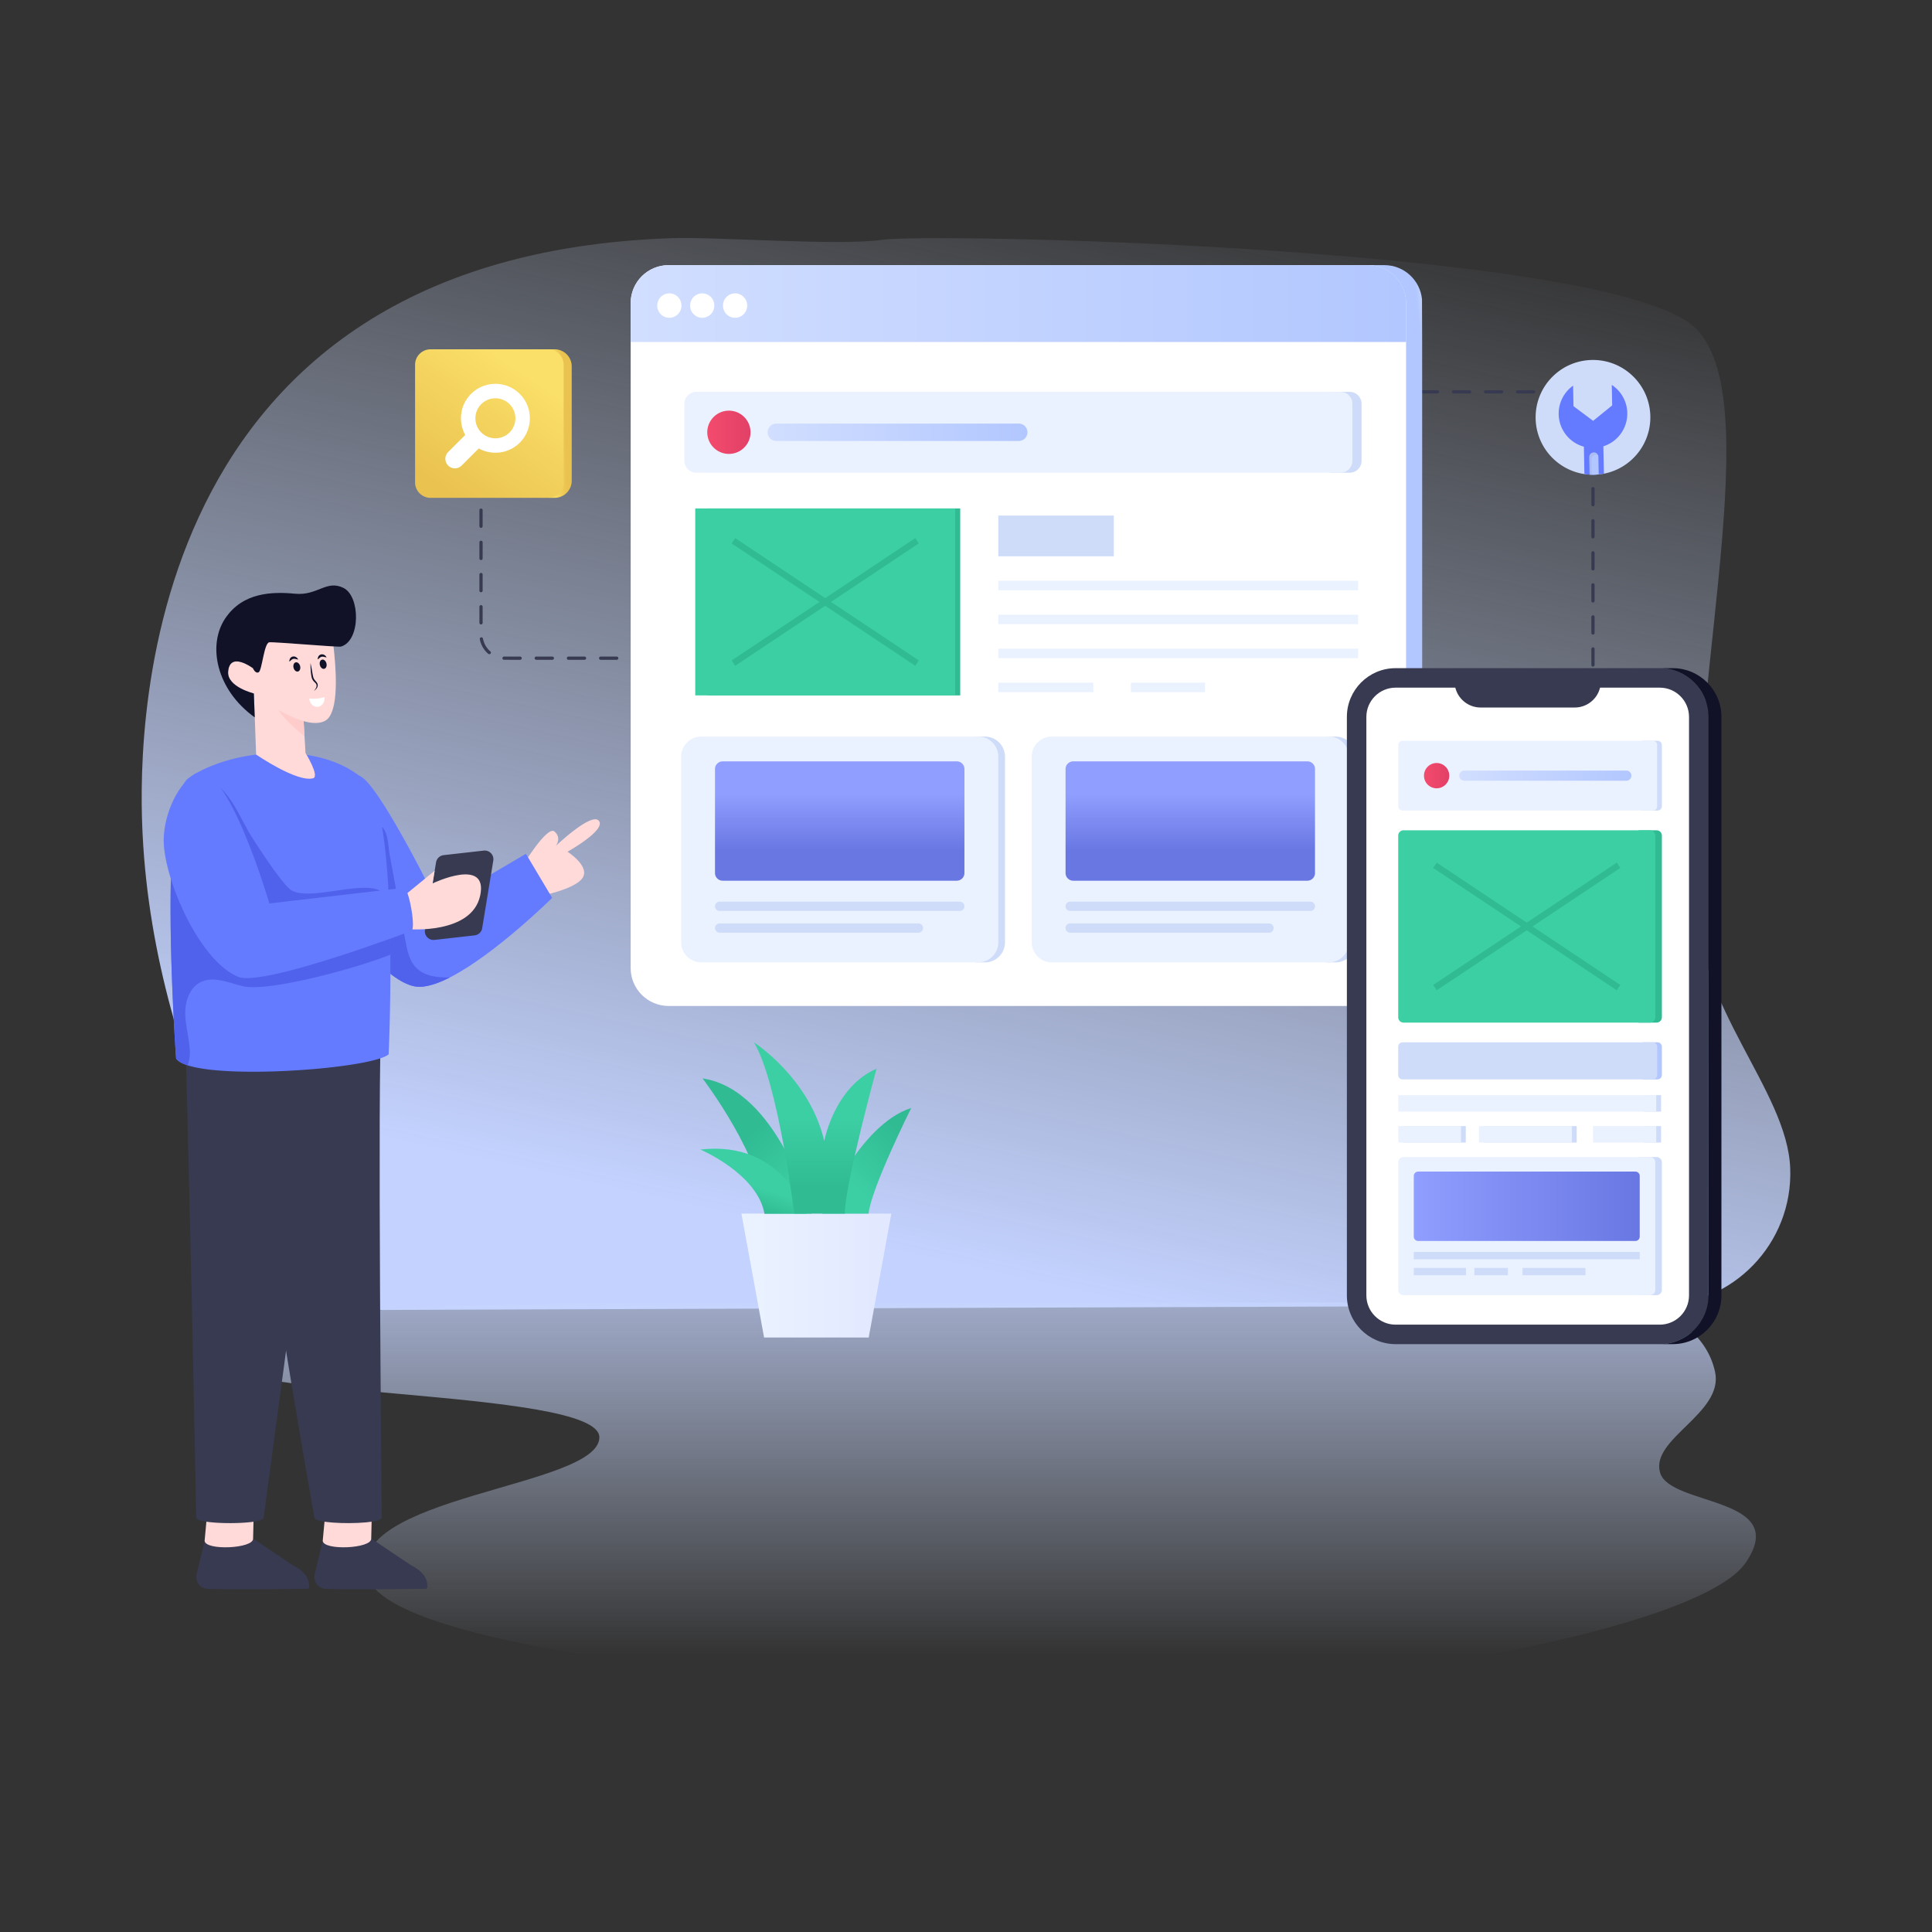 <?xml version="1.0" encoding="utf-8"?>
<svg xmlns="http://www.w3.org/2000/svg" id="Layer_1" style="enable-background:new 0 0 600 600" version="1.1" viewBox="0 0 600 600" x="0" y="0">
  <rect x="0" y="0" width="600" height="600" fill="#333333" stroke="none"/>
  <style>.st2{fill:#373a50}.st3{fill:#fff}.st4{fill:#ffdad9}.st5{fill:#111228}.st35{fill:#ebf2ff}.st97{fill:#5062eb}.st111{fill:#3dcfa4}.st156{fill:#cedcf9}.st159{fill:#30bb93}.st162{fill:#b2c7ff}.st166{fill:#657bff}</style>
  <g id="Adaptive_Design">
    <linearGradient gradientUnits="userSpaceOnUse" id="SVGID_1_" x1="355.265" x2="279.204" y1="46.391" y2="389.112">
      <stop offset="0" style="stop-color:#cedcf9;stop-opacity:0"/>
      <stop offset="1" style="stop-color:#c3d2ff"/>
    </linearGradient>
    <path d="m514.828 405.396-409.004 1.465c-16.723-4.485-57.777-72.14-61.526-147.59-1.094-22.018-7.153-179.694 164.575-185.312 13.924-.451 51.584 2.448 65.027.522 15.56-2.227 212.678 2.127 249.516 24.96 27.176 16.843 2.257 104.844 2.899 178.519.3 34.79 28.711 60.523 29.654 84.86.893 23.315-17.816 42.666-41.14 42.576z" style="fill:url(#SVGID_1_)"/>
    <path class="st2" d="M376.732 122.195h-2.5a.5.5 0 1 1 0-1h2.5a.5.5 0 1 1 0 1zM494.713 207.02a.5.5 0 0 1-.5-.5v-4.977a.5.5 0 1 1 1 0v4.978a.5.5 0 0 1-.5.5zm0-9.955a.5.5 0 0 1-.5-.5v-4.977a.5.5 0 1 1 1 0v4.977a.5.5 0 0 1-.5.5zm0-9.955a.5.5 0 0 1-.5-.5v-4.978a.5.5 0 1 1 1 0v4.978a.5.5 0 0 1-.5.5zm0-9.956a.5.5 0 0 1-.5-.5v-4.977a.5.5 0 1 1 1 0v4.977a.5.5 0 0 1-.5.5zm0-9.955a.5.5 0 0 1-.5-.5v-4.978a.5.5 0 1 1 1 0v4.978a.5.5 0 0 1-.5.5zm0-9.955a.5.5 0 0 1-.5-.5v-4.978a.5.5 0 1 1 1 0v4.978a.5.5 0 0 1-.5.5zm0-9.956a.5.5 0 0 1-.5-.5v-4.978a.5.5 0 1 1 1 0v4.978a.5.5 0 0 1-.5.5zm0-9.955a.5.5 0 0 1-.5-.5v-4.978a.5.5 0 1 1 1 0v4.978a.5.5 0 0 1-.5.5zm-.676-9.864a.501.501 0 0 1-.46-.306 8.12 8.12 0 0 0-2.936-3.573.5.5 0 0 1 .56-.828 9.121 9.121 0 0 1 3.297 4.012.5.5 0 0 1-.46.695zm-7.795-5.273h-.007l-4.97-.001a.5.5 0 1 1 0-1l4.985.001a.5.5 0 0 1-.008 1zm-9.955-.001h-4.978a.5.5 0 1 1 0-1h4.978a.5.5 0 1 1 0 1zm-9.956 0h-4.977a.5.5 0 1 1 0-1h4.977a.5.5 0 1 1 0 1zm-9.955 0H451.4a.5.5 0 1 1 0-1h4.977a.5.5 0 1 1 0 1zm-9.956 0h-4.977a.5.5 0 1 1 0-1h4.977a.5.5 0 1 1 0 1zm-9.955 0h-4.977a.5.5 0 1 1 0-1h4.977a.5.5 0 1 1 0 1zm-9.955 0h-4.978a.5.5 0 1 1 0-1h4.978a.5.5 0 1 1 0 1zm-9.956 0h-4.978a.5.5 0 1 1 0-1h4.978a.5.5 0 1 1 0 1zm-9.955 0h-4.978a.5.5 0 1 1 0-1h4.978a.5.5 0 1 1 0 1zm-9.955 0h-4.979a.5.5 0 1 1 0-1h4.979a.5.5 0 1 1 0 1zm-9.956 0h-4.978a.5.5 0 1 1 0-1h4.978a.5.5 0 1 1 0 1zM494.713 214.506a.5.5 0 0 1-.5-.5v-2.5a.5.5 0 1 1 1 0v2.5a.5.5 0 0 1-.5.5z"/>
    <linearGradient gradientUnits="userSpaceOnUse" id="SVGID_2_" x1="302.84" x2="302.84" y1="514.293" y2="364.859">
      <stop offset="0" style="stop-color:#cedcf9;stop-opacity:0"/>
      <stop offset="1" style="stop-color:#c3d2ff"/>
    </linearGradient>
    <path d="M542.155 485.3c-14.101 20.696-122.208 40.705-209.918 40.79-54.382.055-210.075-11.11-218.05-36.354-7.965-25.253 71.696-27.694 71.952-43.305.256-15.619-124.496-11.721-125.75-26.422-1.255-14.692 109.153-15.564 147.462-15.22 68.47.603 228.804-1.372 297.239.642 11.86.353 24.79 7.775 27.542 20.638 2.752 12.845-20.128 20.706-17.084 31.258 3.044 10.562 40.707 7.276 26.607 27.973z" style="fill:url(#SVGID_2_)"/>
    <linearGradient gradientUnits="userSpaceOnUse" id="SVGID_3_" x1="453.306" x2="449.879" y1="194.725" y2="195.06">
      <stop offset="0" style="stop-color:#d1deff"/>
      <stop offset="1" style="stop-color:#b2c7ff"/>
    </linearGradient>
    <path d="M441.672 300.621c0 6.52-5.275 11.794-11.793 11.794h-8.09V82.339h8.128c6.104 0 11.118 4.648 11.697 10.607.09.9.045 68.482.058 207.675z" style="fill:url(#SVGID_3_)"/>
    <path class="st2" d="M211.535 204.905h-5a.5.5 0 1 1 0-1h5a.5.5 0 1 1 0 1zm-10 0h-5a.5.5 0 1 1 0-1h5a.5.5 0 1 1 0 1zm-10 0h-5a.5.5 0 1 1 0-1h5a.5.5 0 1 1 0 1zm-10 0h-5a.5.5 0 1 1 0-1h5a.5.5 0 1 1 0 1zm-10 0h-5a.5.5 0 1 1 0-1h5a.5.5 0 1 1 0 1zm-10 0-5.01-.001a.5.5 0 1 1 .02-1l4.99.001a.5.5 0 1 1 0 1zm-9.582-1.74a.497.497 0 0 1-.324-.12 7.812 7.812 0 0 1-2.618-4.536.5.5 0 0 1 .984-.179 6.812 6.812 0 0 0 2.283 3.954.5.5 0 0 1-.325.88zm-2.567-9.238a.5.5 0 0 1-.5-.5v-5a.5.5 0 1 1 1 0v5a.5.5 0 0 1-.5.5zm0-10a.5.5 0 0 1-.5-.5v-5a.5.5 0 1 1 1 0v5a.5.5 0 0 1-.5.5zm0-10a.5.5 0 0 1-.5-.5v-5a.5.5 0 1 1 1 0v5a.5.5 0 0 1-.5.5zm0-10a.5.5 0 0 1-.5-.5v-5a.5.5 0 1 1 1 0v5a.5.5 0 0 1-.5.5zm0-10a.5.5 0 0 1-.5-.5v-5a.5.5 0 1 1 1 0v5a.5.5 0 0 1-.5.5zm0-10a.5.5 0 0 1-.5-.5v-5a.5.5 0 1 1 1 0v5a.5.5 0 0 1-.5.5z"/>
    <path class="st3" d="M436.67 94.15v206.47c0 6.518-5.274 11.793-11.792 11.793H207.656c-6.518 0-11.803-5.275-11.803-11.793V94.15c0-6.519 5.285-11.803 11.803-11.803h217.222c6.518 0 11.793 5.284 11.793 11.802z"/>
    <linearGradient gradientUnits="userSpaceOnUse" id="SVGID_4_" x1="195.862" x2="436.678" y1="94.274" y2="94.274">
      <stop offset="0" style="stop-color:#d1deff"/>
      <stop offset="1" style="stop-color:#b2c7ff"/>
    </linearGradient>
    <path d="M436.678 94.106v12.101H195.862V94.106c0-6.5 5.255-11.765 11.754-11.765h217.307c6.49 0 11.755 5.265 11.755 11.765z" style="fill:url(#SVGID_4_)"/>
    <path class="st3" d="M211.62 94.854a3.75 3.75 0 1 1-7.498 0 3.749 3.749 0 1 1 7.498 0zM221.829 94.854a3.75 3.75 0 1 1-7.498 0 3.749 3.749 0 1 1 7.498 0zM232.038 94.854a3.75 3.75 0 1 1-7.498 0 3.749 3.749 0 1 1 7.498 0z"/>
    <path class="st156" d="M419.154 121.695h-6.115v25.11h6.115a3.695 3.695 0 0 0 3.691-3.692v-17.727a3.695 3.695 0 0 0-3.691-3.691z"/>
    <path class="st35" d="M419.99 125.386v17.727a3.695 3.695 0 0 1-3.692 3.692H216.23a3.688 3.688 0 0 1-3.692-3.692v-17.727a3.688 3.688 0 0 1 3.692-3.691h200.068a3.695 3.695 0 0 1 3.691 3.691z"/>
    <linearGradient gradientUnits="userSpaceOnUse" id="SVGID_5_" x1="219.651" x2="233.083" y1="134.25" y2="134.25">
      <stop offset="0" style="stop-color:#f34b6d"/>
      <stop offset="1" style="stop-color:#e24067"/>
    </linearGradient>
    <path d="M233.083 134.255a6.711 6.711 0 0 1-6.71 6.711c-3.713 0-6.722-3-6.722-6.711a6.722 6.722 0 0 1 6.721-6.722c3.702 0 6.711 3.01 6.711 6.722z" style="fill:url(#SVGID_5_)"/>
    <linearGradient gradientUnits="userSpaceOnUse" id="SVGID_6_" x1="238.39" x2="319.088" y1="134.25" y2="134.25">
      <stop offset="0" style="stop-color:#d1deff"/>
      <stop offset="1" style="stop-color:#b2c7ff"/>
    </linearGradient>
    <path d="M319.088 134.245a2.706 2.706 0 0 1-2.709 2.708h-75.29a2.702 2.702 0 0 1-2.699-2.708 2.703 2.703 0 0 1 2.699-2.699h75.29a2.708 2.708 0 0 1 2.709 2.699z" style="fill:url(#SVGID_6_)"/>
    <path class="st159" d="M219.651 157.906h78.555v58.057h-78.555z"/>
    <path class="st111" d="M215.911 157.906h80.733v58.057h-80.733z"/>
    <path class="st159" d="M222.015 185.934h68.527v2h-68.527z" transform="rotate(-33.682 256.278 186.934)"/>
    <path class="st159" d="M255.278 152.671h2v68.527h-2z" transform="rotate(-56.332 256.278 186.934)"/>
    <path class="st156" d="M310.03 160.109h35.865v12.65H310.03z"/>
    <path class="st35" d="M310.029 180.348h111.756v2.959H310.029zM310.029 190.897h111.756v2.959H310.029zM310.029 201.446h111.756v2.959H310.029zM310.029 211.995h29.514v2.959h-29.514zM351.195 211.995h23.037v2.959h-23.037z"/>
    <path class="st156" d="M305.863 228.753H303v70.127h2.863a6.251 6.251 0 0 0 6.252-6.251v-57.625a6.251 6.251 0 0 0-6.252-6.251z"/>
    <path class="st35" d="M303.798 298.88h-86.032a6.231 6.231 0 0 1-6.23-6.232v-57.664a6.231 6.231 0 0 1 6.23-6.232h86.032a6.231 6.231 0 0 1 6.232 6.232v57.664a6.231 6.231 0 0 1-6.232 6.232z"/>
    <linearGradient gradientUnits="userSpaceOnUse" id="SVGID_7_" x1="260.779" x2="260.779" y1="246.584" y2="264.168">
      <stop offset="0" style="stop-color:#909eff"/>
      <stop offset="1" style="stop-color:#6977e3"/>
    </linearGradient>
    <path d="M299.513 238.822v32.303a2.385 2.385 0 0 1-2.378 2.388h-72.702a2.393 2.393 0 0 1-2.387-2.388v-32.303a2.385 2.385 0 0 1 2.387-2.377h72.702a2.376 2.376 0 0 1 2.378 2.377z" style="fill:url(#SVGID_7_)"/>
    <path class="st156" d="M298.08 282.902h-74.595a1.436 1.436 0 0 1-1.436-1.435v-.01c0-.793.643-1.436 1.436-1.436h74.595c.793 0 1.436.643 1.436 1.436v.01c0 .793-.643 1.435-1.436 1.435zM285.23 289.661h-61.745a1.436 1.436 0 0 1-1.436-1.435v-.01c0-.793.643-1.435 1.436-1.435h61.745c.793 0 1.435.642 1.435 1.435v.01c0 .793-.642 1.435-1.435 1.435zM414.738 228.753h-2.863v70.127h2.863a6.251 6.251 0 0 0 6.251-6.251v-57.625a6.251 6.251 0 0 0-6.251-6.251z"/>
    <path class="st35" d="M412.673 298.88H326.64a6.231 6.231 0 0 1-6.231-6.232v-57.664a6.231 6.231 0 0 1 6.23-6.232h86.033a6.231 6.231 0 0 1 6.23 6.232v57.664a6.231 6.231 0 0 1-6.23 6.232z"/>
    <linearGradient gradientUnits="userSpaceOnUse" id="SVGID_8_" x1="369.654" x2="369.654" y1="246.584" y2="264.168">
      <stop offset="0" style="stop-color:#909eff"/>
      <stop offset="1" style="stop-color:#6977e3"/>
    </linearGradient>
    <path d="M408.387 238.822v32.303a2.385 2.385 0 0 1-2.377 2.388h-72.702a2.393 2.393 0 0 1-2.388-2.388v-32.303a2.385 2.385 0 0 1 2.388-2.377h72.702a2.376 2.376 0 0 1 2.377 2.377z" style="fill:url(#SVGID_8_)"/>
    <path class="st156" d="M406.955 282.902h-74.596a1.436 1.436 0 0 1-1.436-1.435v-.01c0-.793.643-1.436 1.436-1.436h74.596c.793 0 1.435.643 1.435 1.436v.01c0 .793-.642 1.435-1.435 1.435zM394.104 289.661h-61.745a1.436 1.436 0 0 1-1.436-1.435v-.01c0-.793.643-1.435 1.436-1.435h61.745c.793 0 1.436.642 1.436 1.435v.01c0 .793-.643 1.435-1.436 1.435z"/>
    <path class="st2" d="M530.59 222.64V402.3c0 8.357-6.772 15.136-15.137 15.136h-82.03c-8.359 0-15.137-6.779-15.137-15.137V222.641c0-8.359 6.778-15.137 15.137-15.137h82.03c8.365 0 15.137 6.778 15.137 15.137z"/>
    <path class="st3" d="M433.422 411.383c-5.01 0-9.085-4.076-9.085-9.085V222.64c0-5.01 4.076-9.085 9.085-9.085h18.53l.136.45c1.016 3.369 4.187 5.721 7.711 5.721h29.28c3.526 0 6.693-2.352 7.703-5.72l.135-.451h18.538c5.01 0 9.085 4.075 9.085 9.085v179.658c0 5.01-4.076 9.085-9.085 9.085h-82.033z"/>
    <path class="st156" d="M514.769 230.05h-4.54v21.674h4.54c.742 0 1.344-.602 1.344-1.344v-18.985c0-.743-.602-1.345-1.344-1.345z"/>
    <path class="st35" d="M514.645 231.395v18.985c0 .742-.602 1.344-1.344 1.344h-77.728a1.344 1.344 0 0 1-1.344-1.344v-18.985c0-.743.602-1.345 1.344-1.345h77.728c.742 0 1.344.602 1.344 1.345z"/>
    <path class="st162" d="M514.769 323.704h-4.54v11.509h4.54c.742 0 1.344-.602 1.344-1.344v-8.82c0-.743-.602-1.345-1.344-1.345z"/>
    <path class="st156" d="M514.645 325.048v8.82c0 .743-.602 1.345-1.344 1.345h-77.728a1.344 1.344 0 0 1-1.344-1.344v-8.82c0-.743.602-1.345 1.344-1.345h77.728c.742 0 1.344.602 1.344 1.344z"/>
    <linearGradient gradientUnits="userSpaceOnUse" id="SVGID_9_" x1="442.23" x2="450.085" y1="240.887" y2="240.887">
      <stop offset="0" style="stop-color:#f34b6d"/>
      <stop offset="1" style="stop-color:#e24067"/>
    </linearGradient>
    <path d="M450.085 240.89c0 2.17-1.76 3.925-3.925 3.925a3.926 3.926 0 0 1-3.93-3.925 3.93 3.93 0 0 1 3.93-3.93 3.93 3.93 0 0 1 3.925 3.93z" style="fill:url(#SVGID_9_)"/>
    <linearGradient gradientUnits="userSpaceOnUse" id="SVGID_10_" x1="453.188" x2="506.645" y1="240.887" y2="240.887">
      <stop offset="0" style="stop-color:#d1deff"/>
      <stop offset="1" style="stop-color:#b2c7ff"/>
    </linearGradient>
    <path d="M506.645 240.884c0 .863-.695 1.584-1.584 1.584h-50.295a1.58 1.58 0 0 1 0-3.162h50.295c.874 0 1.584.71 1.584 1.578z" style="fill:url(#SVGID_10_)"/>
    <path class="st159" d="M514.468 257.849h-5.597v59.73h5.597c.903 0 1.645-.742 1.645-1.645v-56.43c0-.913-.742-1.655-1.645-1.655z"/>
    <path class="st111" d="M514.063 259.504v56.43c0 .903-.742 1.645-1.645 1.645h-76.544a1.646 1.646 0 0 1-1.645-1.645v-56.43c0-.913.732-1.655 1.645-1.655h76.544c.903 0 1.645.742 1.645 1.655z"/>
    <path class="st156" d="M514.468 359.326h-5.597v42.903h5.597c.903 0 1.645-.742 1.645-1.645v-39.602c0-.913-.742-1.656-1.645-1.656z"/>
    <path class="st35" d="M514.063 360.982v39.602c0 .903-.742 1.645-1.645 1.645h-76.544a1.646 1.646 0 0 1-1.645-1.645v-39.602c0-.913.732-1.656 1.645-1.656h76.544c.903 0 1.645.743 1.645 1.656z"/>
    <path class="st159" d="M439.883 286.714h68.527v2h-68.527z" transform="rotate(-33.682 474.146 287.714)"/>
    <path class="st159" d="M473.146 253.451h2v68.527h-2z" transform="rotate(-56.332 474.146 287.714)"/>
    <path class="st156" d="M510.497 340.102h5.365v5.119h-5.365z"/>
    <path class="st35" d="M434.229 340.102h80.125v5.119h-80.125z"/>
    <path class="st156" d="M510.497 349.714h5.365v5.119h-5.365zM435.713 349.714h19.498v5.119h-19.498zM460.79 349.714h28.862v5.119H460.79z"/>
    <path class="st35" d="M434.229 349.714h19.498v5.119h-19.498zM459.306 349.714h28.862v5.119h-28.862zM494.714 349.714h19.641v5.119h-19.641z"/>
    <path class="st5" d="M515.453 417.436c8.365 0 15.137-6.779 15.137-15.137V222.641c0-8.359-6.772-15.137-15.137-15.137h4.013c8.365 0 15.137 6.778 15.137 15.137v179.658c0 8.358-6.772 15.137-15.137 15.137h-4.013z"/>
    <linearGradient gradientUnits="userSpaceOnUse" id="SVGID_11_" x1="439.064" x2="509.228" y1="374.621" y2="374.621">
      <stop offset="0" style="stop-color:#909eff"/>
      <stop offset="1" style="stop-color:#6977e3"/>
    </linearGradient>
    <path d="M509.228 365.201v18.84c0 .743-.602 1.354-1.354 1.354h-67.455a1.355 1.355 0 0 1-1.355-1.354v-18.84c0-.752.602-1.354 1.355-1.354h67.455c.752 0 1.354.602 1.354 1.354z" style="fill:url(#SVGID_11_)"/>
    <path class="st156" d="M439.064 388.806h70.164v2.288h-70.164zM439.064 393.757h16.215v2.288h-16.215zM457.882 393.757h10.411v2.288h-10.411zM472.831 393.757h19.554v2.288h-19.554z"/>
    <path class="st2" d="m63.547 478.49-2.528 10.559a3.686 3.686 0 0 0 3.493 4.392c9.316.312 27.629.003 31.01-.027a.503.503 0 0 0 .497-.485c.151-3.23-1.995-5.284-5.156-6.873l-12.187-8.207a.133.133 0 0 0-.075-.019l-15.054.66z"/>
    <path class="st4" d="M63.545 478.489c.137 3.128 15.193 2.47 15.056-.659l.298-12.366-14.098-.437-1.256 13.462z"/>
    <path class="st2" d="M109.24 315.552c-1.315 15.497-3.485 30.016-11.534 37.79L81.882 471.328c0 .713-2.109 1.202-4.992 1.467-6.185.56-15.935.072-15.935-1.467 0 0-2.221-110.834-3.26-143.325-.154-4.983 37.626-7.938 37.626-7.938l13.918-4.513zM100.228 478.49 97.7 489.048a3.686 3.686 0 0 0 3.493 4.392c9.317.312 27.63.003 31.01-.027a.503.503 0 0 0 .498-.485c.15-3.23-1.995-5.284-5.156-6.873l-12.188-8.207a.133.133 0 0 0-.075-.019l-15.054.66z"/>
    <path class="st4" d="M100.226 478.489c.137 3.128 15.193 2.47 15.056-.659l.298-12.366-14.098-.437-1.256 13.462z"/>
    <path class="st2" d="M118.463 317.09c-1.315 15.496.1 154.238.1 154.238 0 .713-2.108 1.202-4.992 1.467-6.184.56-15.935.072-15.935-1.467 0 0-19.797-110.834-20.836-143.325-.153-4.983 41.663-10.914 41.663-10.914z"/>
    <path class="st4" d="m161.667 269.882 5.247 8.561s11.463-2.092 13.965-5.739c2.512-3.637-4.636-8.195-4.636-8.195s11.987-6.663 9.766-9.572c-2.143-2.803-12.675 7.09-13.403 7.768.252-.339 1.775-2.521-.378-4.46-2.337-2.115-10.561 11.637-10.561 11.637z"/>
    <path class="st166" d="M97.706 273.655s1.057 1.726 2.842 4.383c6.022 9.02 20.357 28.785 29.977 28.436 2.648-.097 5.829-1.203 9.223-2.939 13.995-7.118 31.733-24.692 31.733-24.692l-8.156-13.693-27.126 15.963s-18.815-38.541-24.653-40.2c-11.056-3.152-13.84 32.742-13.84 32.742z"/>
    <path class="st97" d="M100.548 278.038c6.022 9.02 20.357 28.785 29.977 28.436 2.648-.097 5.829-1.203 9.223-2.939-3.86.127-8.03-.358-10.639-3.152-2.036-2.182-2.657-5.285-3.19-8.224-.873-4.762-1.736-9.514-2.61-14.276-.785-4.316-1.58-8.622-2.366-12.938-.485-2.667-.31-7.778-3.481-8.815-6.013-1.969-11.91 8.292-13.82 12.501-1.378 3.016-2.338 6.178-3.094 9.407z"/>
    <path class="st166" d="M54.69 328.73c.556.857 1.8 1.554 3.565 2.11 1.888.609 4.36 1.059 7.245 1.385 17.675 1.959 50.66-1.085 55.195-4.774 0 0 .662-14.145.53-30.964a430.12 430.12 0 0 0-.088-6.663c-.027-.961-.044-1.932-.08-2.894-.062-2.382-.15-4.783-.256-7.156-.767-16.96-2.753-32.924-7.297-37.203-14.163-13.29-42.798-9.628-55.01-.874-2.074 1.491-3.425 6.415-4.272 13.228-.38 3.026-.662 6.433-.856 10.077-1.394 25.908 1.324 63.729 1.324 63.729z"/>
    <path class="st97" d="M54.69 328.73c.556.857 1.8 1.554 3.565 2.11.565-1.35.759-2.948.706-4.403-.141-3.857-1.324-7.625-1.42-11.481-.089-3.865 1.279-8.163 4.72-9.91 4.06-2.064 8.842.239 13.28 1.262 7.678 1.765 34.442-5.32 45.684-9.821a430.12 430.12 0 0 0-.088-6.663c-.027-.961-.044-1.932-.08-2.894-.062-2.382-.15-4.783-.256-7.156-1.438-1.836-2.62-3.098-2.788-3.186-5.974-3.07-21.302 3.106-27.285.035-2.709-1.394-10.721-13.854-12.415-16.527-3.071-4.845-5.286-10.722-9.301-14.904-2.1-2.189-4.483-1.915-6.195.538-1.932 2.77-3.759 5.215-6.38 7.421a61.03 61.03 0 0 1-2.215 1.774c-.38 3.026-.662 6.433-.856 10.077-1.394 25.908 1.324 63.729 1.324 63.729z"/>
    <path class="st4" d="m78.794 214.04.747 20.288s12.686 8.719 17.69 7.37c2.143-.581-2.357-7.864-2.357-7.864l-.3-5.121-.417-7.032-7.449-3.704-7.914-3.938z"/>
    <path d="M86.485 220.479c1.91 3.297 8.089 8.234 8.089 8.234l-.417-7.032-7.449-3.704c-.572.688-.785 1.532-.223 2.502z" style="fill:#fecdcb"/>
    <path class="st4" d="M100.947 223.865c-6.4 3.423-20.724-7.393-22.115-8.445-.073-.072-.11-.097-.11-.097s-8.202-2.008-7.875-6.69c.472-6.533 7.694-1.126 7.694-1.126l-3.653-11.734 4.827-7.018 22.49 2.638s.98 5.19 1.597 11.445c.847 8.493 1.016 18.957-2.855 21.027z"/>
    <path class="st5" d="M105.867 200.802c-.859.242-20.827-1.523-22.243-1.329-1.645.23-2.24 8.76-3.292 9.305-1.053.544-1.79-1.27-1.79-1.27s-7.223-5.408-7.695 1.125c-.327 4.682 7.876 6.69 7.876 6.69s.036.025.109.097l.278 7.368c-12.05-8.65-14.675-22.467-9.194-30.693 5.48-8.215 14.723-8.372 21.728-7.707 7.004.666 9.672-4.408 14.995-1.819 5.324 2.578 5.374 16.515-.772 18.233z"/>
    <path class="st4" d="M101.381 206.032c-.194-.783-.807-1.314-1.377-1.168-.562.136-.86.883-.658 1.665M100.776 216.475c-1.299.447-2.871.608-4.726.484M93.208 206.87c-.194-.783-.815-1.313-1.377-1.168-.562.136-.86.883-.667 1.666"/>
    <path class="st4" d="M98.857 206.654c-.3-1.197.294-2.095 1.029-2.277.756-.187 1.692.359 1.978 1.535l-.972.235c-.093-.384-.434-.88-.766-.8-.336.084-.394.684-.299 1.064l-.97.243zM96.016 217.462l.066-.998c1.78.12 3.301-.035 4.528-.458l.326.945c-1.543.533-3.297.62-4.92.51zM90.678 207.493c-.297-1.189.288-2.093 1.036-2.278.85-.21 1.708.463 1.978 1.53l-.97.245c-.136-.538-.52-.867-.767-.804-.332.081-.408.66-.306 1.064l-.971.243z"/>
    <path class="st5" d="M91.163 207.371c.198.788.806 1.308 1.373 1.167.562-.133.861-.882.67-1.67-.196-.782-.811-1.307-1.372-1.168-.567.14-.868.884-.67 1.671zM99.342 206.533c.19.788.805 1.307 1.366 1.167.568-.133.868-.883.67-1.67-.19-.782-.805-1.308-1.372-1.167-.561.14-.861.882-.664 1.67zM101.433 204.165c-1.035-.175-1.373-.449-2.109.083a3.637 3.637 0 0 1-.688.55c.028-.316.1-.639.245-.932.408-.695 1.265-.848 1.917-.419.287.179.48.434.635.718zM92.623 204.828c-1.044-.175-1.37-.448-2.109.084a3.638 3.638 0 0 1-.688.55c.028-.316.1-.639.245-.932.406-.692 1.264-.85 1.917-.419.287.179.48.434.635.717zM96.42 205.941c.481 1.88.637 3.804.943 4.583.3.807 1.13 1.287 1.279 1.971.187.884-.425 1.554-1.141 2.092.49-.596.994-1.325.77-1.99-.23-.635-.97-.83-1.374-1.893-.385-1.047-.486-3.778-.476-4.763z"/>
    <path class="st3" d="M96.05 217.031c.154 1.504 1.343 2.615 2.65 2.48 1.302-.133 2.24-1.461 2.086-2.965-.003-.028-.012-.047-.014-.068-1.296.448-2.868.61-4.722.485.002.02-.003.041 0 .068z"/>
    <path class="st2" d="m134.935 291.897 12.459-1.41a2.692 2.692 0 0 0 2.353-2.239l3.446-20.976a2.692 2.692 0 0 0-2.96-3.111l-12.459 1.41a2.692 2.692 0 0 0-2.353 2.239l-3.445 20.976a2.692 2.692 0 0 0 2.959 3.111z"/>
    <path class="st4" d="m125.653 278.066 9.34-7.648-.646 3.927s17.372-8.336 14.774 3.793-22.28 10.43-22.28 10.43l-1.188-10.502z"/>
    <path class="st166" d="M60.376 240.42c-5.65 3.51-10.123 13.957-9.483 22.195.999 12.858 11.74 36.254 23.168 40.78 7.785 3.084 53.647-14.279 53.647-14.279 1.604-.28-.738-13.66-2.343-13.38l-41.71 4.837s-13.52-46.214-23.28-40.153z"/>
    <linearGradient gradientUnits="userSpaceOnUse" id="SVGID_12_" x1="230.255" x2="276.824" y1="396.139" y2="396.139">
      <stop offset="0" style="stop-color:#ebf2ff"/>
      <stop offset="1" style="stop-color:#e1e8ff"/>
    </linearGradient>
    <path d="m276.824 376.898-7.043 38.482h-32.483l-7.043-38.482z" style="fill:url(#SVGID_12_)"/>
    <linearGradient gradientUnits="userSpaceOnUse" id="SVGID_13_" x1="247.047" x2="230.248" y1="371.585" y2="354.786">
      <stop offset="0" style="stop-color:#3dcfa4"/>
      <stop offset="1" style="stop-color:#30bb93"/>
    </linearGradient>
    <path d="M252.01 376.906s-10.452-38.541-33.82-41.992c0 0 19.128 25.023 19.227 41.992h14.592" style="fill:url(#SVGID_13_)"/>
    <linearGradient gradientUnits="userSpaceOnUse" id="SVGID_14_" x1="233.633" x2="231.373" y1="367.779" y2="374.352">
      <stop offset="0" style="stop-color:#3dcfa4"/>
      <stop offset="1" style="stop-color:#30bb93"/>
    </linearGradient>
    <path d="M250.333 376.906s-7-22.864-32.833-19.906c0 0 17.65 7.473 19.917 19.906h12.916" style="fill:url(#SVGID_14_)"/>
    <linearGradient gradientUnits="userSpaceOnUse" id="SVGID_15_" x1="265.5" x2="281.491" y1="369.417" y2="353.426">
      <stop offset="0" style="stop-color:#3dcfa4"/>
      <stop offset="1" style="stop-color:#30bb93"/>
    </linearGradient>
    <path d="M255.354 376.906s11.281-27.613 27.634-32.81c0 0-12.42 24.863-13.248 32.81h-14.386z" style="fill:url(#SVGID_15_)"/>
    <linearGradient gradientUnits="userSpaceOnUse" id="SVGID_16_" x1="253.178" x2="253.178" y1="346.897" y2="368.814">
      <stop offset="0" style="stop-color:#3dcfa4"/>
      <stop offset="1" style="stop-color:#30bb93"/>
    </linearGradient>
    <path d="M272.221 331.88s-10.042 36.845-9.824 45.021h-15.739s-4.96-40.675-12.522-53.197c0 0 17.292 11.078 21.843 30.646 0 0 3.106-16.775 16.242-22.47z" style="fill:url(#SVGID_16_)"/>
    <linearGradient gradientTransform="matrix(-1 0 0 1 1401.688 0)" gradientUnits="userSpaceOnUse" id="SVGID_17_" x1="1230.692" x2="1226.268" y1="131.563" y2="131.409">
      <stop offset="0" style="stop-color:#fadf68"/>
      <stop offset="1" style="stop-color:#eac250"/>
    </linearGradient>
    <path d="M170.654 108.477h1.581a5.317 5.317 0 0 1 5.317 5.317v35.504a5.317 5.317 0 0 1-5.317 5.317h-1.581v-46.138z" style="fill:url(#SVGID_17_)"/>
    <linearGradient gradientTransform="matrix(-1 0 0 1 1401.688 0)" gradientUnits="userSpaceOnUse" id="SVGID_18_" x1="1239.097" x2="1263.486" y1="115.731" y2="152.065">
      <stop offset="0" style="stop-color:#fadf68"/>
      <stop offset="1" style="stop-color:#eac250"/>
    </linearGradient>
    <path d="M133.718 154.615h36.514a4.812 4.812 0 0 0 4.812-4.812V113.29a4.812 4.812 0 0 0-4.812-4.812h-36.514a4.812 4.812 0 0 0-4.812 4.812v36.514a4.812 4.812 0 0 0 4.812 4.812z" style="fill:url(#SVGID_18_)"/>
    <path class="st3" d="M161.422 137.476c4.174-4.174 4.174-10.965 0-15.14-4.174-4.173-10.965-4.173-15.139 0-3.445 3.446-4.038 8.67-1.796 12.739l-5.336 5.335a2.968 2.968 0 0 0 4.197 4.197l5.336-5.336c4.068 2.243 9.293 1.65 12.738-1.795zm-11.965-3.175a6.222 6.222 0 0 1 0-8.79 6.222 6.222 0 0 1 8.79 0 6.223 6.223 0 0 1 0 8.79 6.223 6.223 0 0 1-8.79 0z"/>
    <path class="st156" d="M512.528 129.608c0 8.681-6.207 15.914-14.42 17.502-2.013.327-4.042.45-6.061.114a12.3 12.3 0 0 1-.817-.14c-8.175-1.62-14.331-8.826-14.331-17.476 0-9.839 7.972-17.818 17.818-17.818 9.839 0 17.811 7.979 17.811 17.818z"/>
    <path class="st166" d="M505.372 128.248a10.662 10.662 0 0 0-4.821-8.713l.12 6.372-5.91 4.79-6.1-4.556-.12-6.378a10.67 10.67 0 0 0-4.48 8.896 10.654 10.654 0 0 0 7.827 10.067l.159 8.498c2.008.335 4.027.216 6.061-.114l-.17-8.504a10.651 10.651 0 0 0 7.434-10.358z"/>
    <path class="st162" d="M496.495 147.337c-.877.082-1.944.125-2.829.051l-.107-5.448a1.43 1.43 0 0 1 1.385-1.442h.032a1.414 1.414 0 0 1 1.411 1.385l.108 5.454z"/>
    <path d="M496.292 141.402a1.403 1.403 0 0 0-1.639.291c-.253.26-.398.614-.392 1.007l.082 4.72c-.227 0-.449-.013-.677-.032l-.107-5.448a1.427 1.427 0 0 1 1.385-1.442h.032c.56 0 1.095.338 1.316.904z" style="opacity:.05"/>
  </g>
</svg>